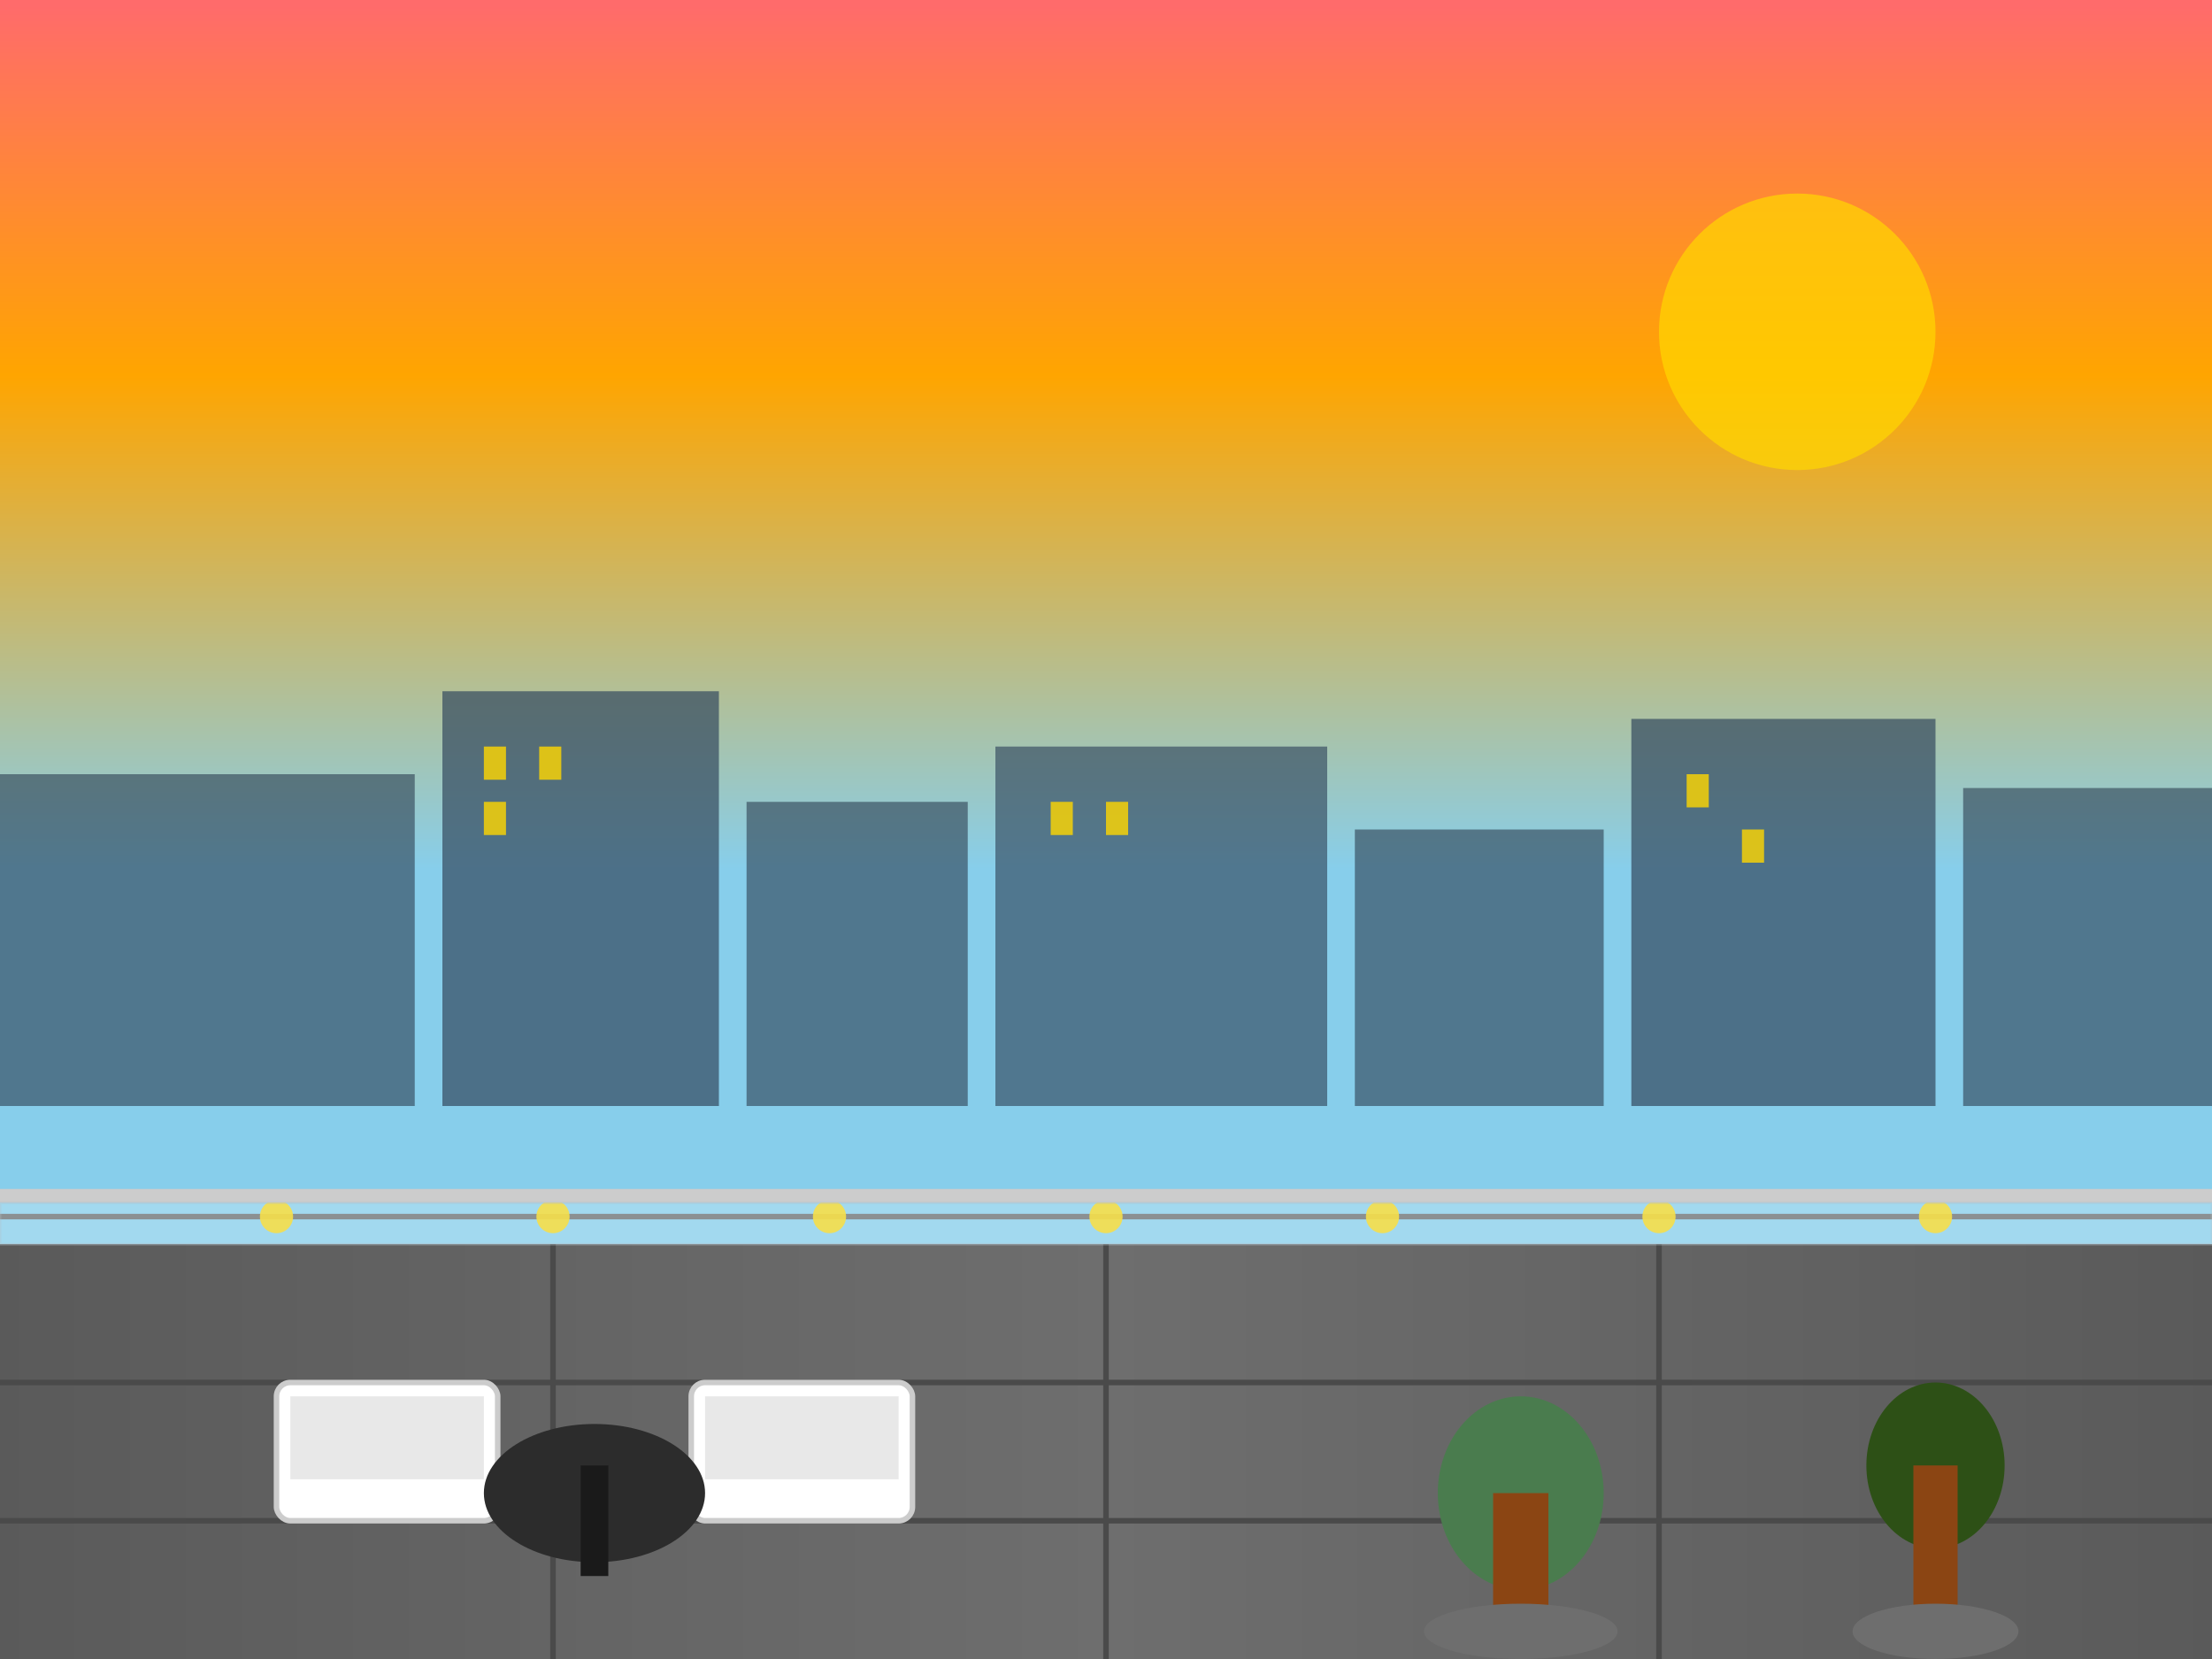 <svg xmlns="http://www.w3.org/2000/svg" viewBox="0 0 800 600">
  <rect x="0" y="0" width="800" height="600" fill="#808080" stroke="none"/>
  <defs>
    <linearGradient id="skyGradient" x1="0%" y1="0%" x2="0%" y2="100%">
      <stop offset="0%" style="stop-color:#FF6B6B;stop-opacity:1" />
      <stop offset="30%" style="stop-color:#FFA500;stop-opacity:1" />
      <stop offset="70%" style="stop-color:#87CEEB;stop-opacity:1" />
    </linearGradient>
    <linearGradient id="roofFloor" x1="0%" y1="0%" x2="100%" y2="0%">
      <stop offset="0%" style="stop-color:#5A5A5A;stop-opacity:1" />
      <stop offset="50%" style="stop-color:#6E6E6E;stop-opacity:1" />
      <stop offset="100%" style="stop-color:#5A5A5A;stop-opacity:1" />
    </linearGradient>
  </defs>
  
  <!-- Sky with Sunset -->
  <rect width="800" height="450" fill="url(#skyGradient)"/>
  
  <!-- Distant City Skyline -->
  <rect x="0" y="280" width="150" height="120" fill="#2C3E50" opacity="0.6"/>
  <rect x="160" y="250" width="100" height="150" fill="#34495E" opacity="0.7"/>
  <rect x="270" y="290" width="80" height="110" fill="#2C3E50" opacity="0.6"/>
  <rect x="360" y="270" width="120" height="130" fill="#34495E" opacity="0.65"/>
  <rect x="490" y="300" width="90" height="100" fill="#2C3E50" opacity="0.6"/>
  <rect x="590" y="260" width="110" height="140" fill="#34495E" opacity="0.7"/>
  <rect x="710" y="285" width="90" height="115" fill="#2C3E50" opacity="0.6"/>
  
  <!-- Building lights -->
  <rect x="175" y="270" width="8" height="12" fill="#FFD700" opacity="0.8"/>
  <rect x="195" y="270" width="8" height="12" fill="#FFD700" opacity="0.8"/>
  <rect x="175" y="290" width="8" height="12" fill="#FFD700" opacity="0.8"/>
  <rect x="380" y="290" width="8" height="12" fill="#FFD700" opacity="0.8"/>
  <rect x="400" y="290" width="8" height="12" fill="#FFD700" opacity="0.8"/>
  <rect x="610" y="280" width="8" height="12" fill="#FFD700" opacity="0.8"/>
  <rect x="630" y="300" width="8" height="12" fill="#FFD700" opacity="0.8"/>
  
  <!-- Rooftop Floor -->
  <rect y="450" width="800" height="150" fill="url(#roofFloor)"/>
  
  <!-- Floor tiles pattern -->
  <line x1="0" y1="500" x2="800" y2="500" stroke="#4A4A4A" stroke-width="2"/>
  <line x1="0" y1="550" x2="800" y2="550" stroke="#4A4A4A" stroke-width="2"/>
  <line x1="200" y1="450" x2="200" y2="600" stroke="#4A4A4A" stroke-width="2"/>
  <line x1="400" y1="450" x2="400" y2="600" stroke="#4A4A4A" stroke-width="2"/>
  <line x1="600" y1="450" x2="600" y2="600" stroke="#4A4A4A" stroke-width="2"/>
  
  <!-- Rooftop Furniture -->
  <!-- Modern Lounge Chairs -->
  <rect x="100" y="500" width="80" height="50" rx="5" fill="#FFFFFF" stroke="#CCCCCC" stroke-width="2"/>
  <rect x="105" y="505" width="70" height="30" fill="#E8E8E8"/>
  
  <rect x="250" y="500" width="80" height="50" rx="5" fill="#FFFFFF" stroke="#CCCCCC" stroke-width="2"/>
  <rect x="255" y="505" width="70" height="30" fill="#E8E8E8"/>
  
  <!-- Table -->
  <ellipse cx="215" cy="540" rx="40" ry="25" fill="#2C2C2C"/>
  <rect x="210" y="530" width="10" height="40" fill="#1A1A1A"/>
  
  <!-- Plants -->
  <ellipse cx="550" cy="540" rx="30" ry="35" fill="#4A7C4E"/>
  <rect x="540" y="540" width="20" height="50" fill="#8B4513"/>
  <ellipse cx="550" cy="590" rx="35" ry="10" fill="#6E6E6E"/>
  
  <ellipse cx="700" cy="530" rx="25" ry="30" fill="#2D5016"/>
  <rect x="692" y="530" width="16" height="60" fill="#8B4513"/>
  <ellipse cx="700" cy="590" rx="30" ry="10" fill="#6E6E6E"/>
  
  <!-- String Lights -->
  <line x1="0" y1="440" x2="800" y2="440" stroke="#666" stroke-width="2"/>
  <circle cx="100" cy="440" r="6" fill="#FFD700" opacity="0.9"/>
  <circle cx="200" cy="440" r="6" fill="#FFD700" opacity="0.9"/>
  <circle cx="300" cy="440" r="6" fill="#FFD700" opacity="0.9"/>
  <circle cx="400" cy="440" r="6" fill="#FFD700" opacity="0.9"/>
  <circle cx="500" cy="440" r="6" fill="#FFD700" opacity="0.9"/>
  <circle cx="600" cy="440" r="6" fill="#FFD700" opacity="0.9"/>
  <circle cx="700" cy="440" r="6" fill="#FFD700" opacity="0.9"/>
  
  <!-- Glass Railing -->
  <rect x="0" y="430" width="800" height="5" fill="#CCCCCC"/>
  <rect x="0" y="435" width="800" height="15" fill="#E0F2F7" opacity="0.3" stroke="#B0BEC5" stroke-width="1"/>
  
  <!-- Sun/Moon in sky -->
  <circle cx="650" cy="120" r="50" fill="#FFD700" opacity="0.7"/>
</svg>